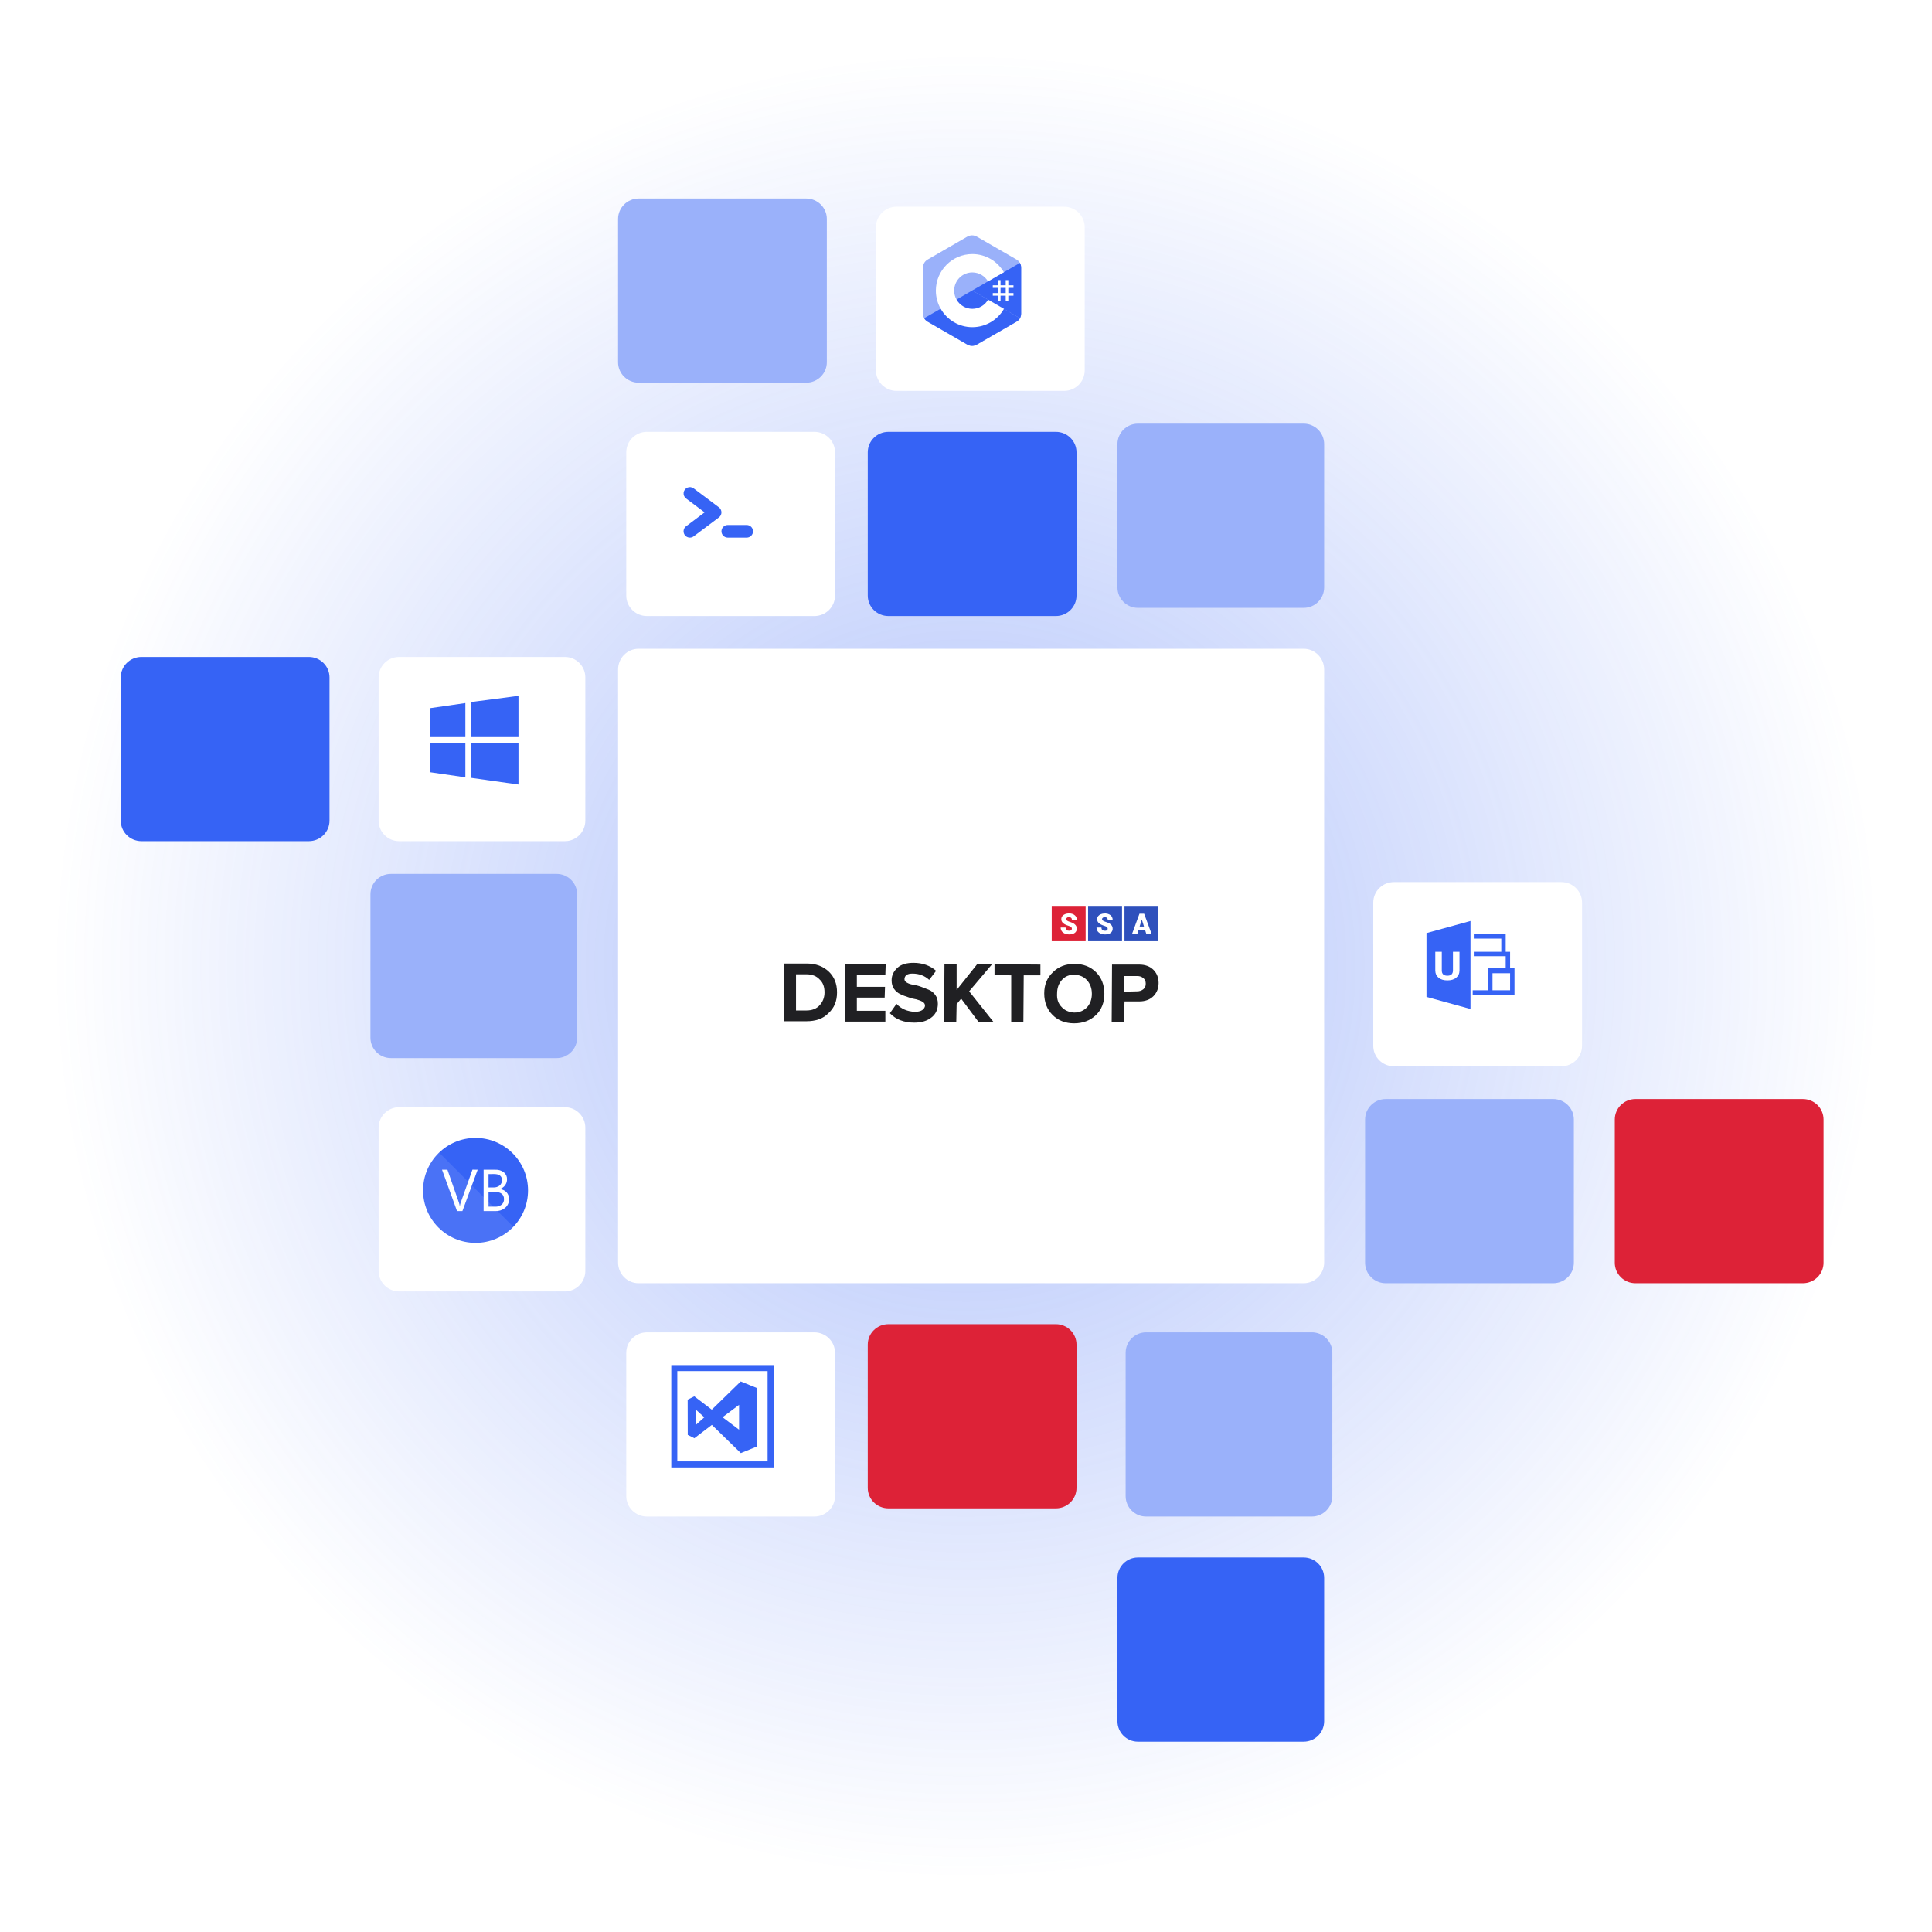 <?xml version="1.0" encoding="UTF-8"?>
<svg width="944" height="944" viewBox="0 0 944 944" fill="none" xmlns="http://www.w3.org/2000/svg">
<path d="M472 944C732.678 944 944 732.678 944 472C944 211.322 732.678 0 472 0C211.322 0 0 211.322 0 472C0 732.678 211.322 944 472 944Z" fill="url(#paint0_radial)" fill-opacity="0.4"/>
<path d="M424 657C424 651.477 428.521 647 434.099 647H515.901C521.479 647 526 651.477 526 657V727C526 732.523 521.479 737 515.901 737H434.099C428.521 737 424 732.523 424 727V657Z" fill="#DD2237"/>
<path d="M789 547C789 541.477 793.521 537 799.099 537H880.901C886.479 537 891 541.477 891 547V617C891 622.523 886.479 627 880.901 627H799.099C793.521 627 789 622.523 789 617V547Z" fill="#DD2237"/>
<g filter="url(#filter0_d)">
<path d="M546 767C546 761.477 550.477 757 556 757H637C642.523 757 647 761.477 647 767V837C647 842.523 642.523 847 637 847H556C550.477 847 546 842.523 546 837V767Z" fill="#3663F5"/>
</g>
<g filter="url(#filter1_d)">
<path d="M424 217C424 211.477 428.521 207 434.099 207H515.901C521.479 207 526 211.477 526 217V287C526 292.523 521.479 297 515.901 297H434.099C428.521 297 424 292.523 424 287V217Z" fill="#3663F5"/>
</g>
<path d="M181 437C181 431.477 185.477 427 191 427H272C277.523 427 282 431.477 282 437V507C282 512.523 277.523 517 272 517H191C185.477 517 181 512.523 181 507V437Z" fill="#9AB1FA"/>
<path d="M546 217C546 211.477 550.477 207 556 207H637C642.523 207 647 211.477 647 217V287C647 292.523 642.523 297 637 297H556C550.477 297 546 292.523 546 287V217Z" fill="#9AB1FA"/>
<path d="M302 107C302 101.477 306.521 97 312.099 97H393.901C399.479 97 404 101.477 404 107V177C404 182.523 399.479 187 393.901 187H312.099C306.521 187 302 182.523 302 177V107Z" fill="#9AB1FA"/>
<g filter="url(#filter2_d)">
<path d="M59 327C59 321.477 63.522 317 69.099 317H150.901C156.479 317 161 321.477 161 327V397C161 402.523 156.479 407 150.901 407H69.099C63.522 407 59 402.523 59 397V327Z" fill="#3663F5"/>
</g>
<g filter="url(#filter3_d)">
<path d="M546 657C546 651.477 550.477 647 556 647H637C642.523 647 647 651.477 647 657V727C647 732.523 642.523 737 637 737H556C550.477 737 546 732.523 546 727V657Z" fill="#9AB1FA"/>
</g>
<path d="M667 547C667 541.477 671.521 537 677.099 537H758.901C764.479 537 769 541.477 769 547V617C769 622.523 764.479 627 758.901 627H677.099C671.521 627 667 622.523 667 617V547Z" fill="#9AB1FA"/>
<g filter="url(#filter4_d)">
<path d="M667 437C667 431.477 671.521 427 677.099 427H758.901C764.479 427 769 431.477 769 437V507C769 512.523 764.479 517 758.901 517H677.099C671.521 517 667 512.523 667 507V437Z" fill="white"/>
</g>
<g filter="url(#filter5_d)">
<path d="M181 547C181 541.477 185.477 537 191 537H272C277.523 537 282 541.477 282 547V617C282 622.523 277.523 627 272 627H191C185.477 627 181 622.523 181 617V547Z" fill="white"/>
</g>
<g filter="url(#filter6_d)">
<path d="M302 657C302 651.477 306.521 647 312.099 647H393.901C399.479 647 404 651.477 404 657V727C404 732.523 399.479 737 393.901 737H312.099C306.521 737 302 732.523 302 727V657Z" fill="white"/>
</g>
<path d="M302 327.133C302 321.537 306.477 317 312 317H637C642.523 317 647 321.537 647 327.133V616.867C647 622.463 642.523 627 637 627H312C306.477 627 302 622.463 302 616.867V327.133Z" fill="white"/>
<g filter="url(#filter7_d)">
<path d="M181 327C181 321.477 185.477 317 191 317H272C277.523 317 282 321.477 282 327V397C282 402.523 277.523 407 272 407H191C185.477 407 181 402.523 181 397V327Z" fill="white"/>
</g>
<g filter="url(#filter8_d)">
<path d="M302 217C302 211.477 306.521 207 312.099 207H393.901C399.479 207 404 211.477 404 217V287C404 292.523 399.479 297 393.901 297H312.099C306.521 297 302 292.523 302 287V217Z" fill="white"/>
</g>
<g filter="url(#filter9_d)">
<path d="M424 107C424 101.477 428.521 97 434.099 97H515.901C521.479 97 526 101.477 526 107V177C526 182.523 521.479 187 515.901 187H434.099C428.521 187 424 182.523 424 177V107Z" fill="white"/>
</g>
<path d="M394.041 498.982H383L383.17 470.785H394.211C398.627 470.785 402.194 472.144 404.912 474.692C407.63 477.24 408.988 480.637 408.988 484.883C408.988 489.13 407.63 492.527 404.742 495.075C402.194 497.793 398.457 498.982 394.041 498.982ZM394.041 493.716C396.759 493.716 398.967 492.867 400.495 491.168C402.024 489.469 402.874 487.431 402.874 484.883C402.874 482.335 402.194 480.127 400.495 478.598C398.967 476.9 396.759 476.051 394.041 476.051H388.945V493.716H394.041Z" fill="#202023"/>
<path d="M432.598 499.151H412.725V470.954H432.768L432.598 476.22H418.67V482.165H432.428L432.258 487.431H418.67V493.885H432.598V499.151Z" fill="#202023"/>
<path d="M446.699 499.66C441.773 499.66 437.696 498.132 434.809 495.074L438.036 490.488C440.414 493.036 443.471 494.225 447.038 494.395C448.567 494.395 449.756 494.055 450.605 493.545C451.455 492.866 451.964 492.187 451.964 491.337C451.964 490.658 451.625 489.978 450.775 489.469C449.926 488.959 448.907 488.62 447.718 488.28C446.529 488.11 445.17 487.77 443.811 487.261C442.452 486.751 441.093 486.411 439.904 485.732C438.715 485.222 437.696 484.373 436.847 483.184C435.998 481.995 435.658 480.636 435.658 478.938C435.658 476.56 436.677 474.521 438.546 472.823C440.414 471.124 443.132 470.445 446.359 470.445C450.775 470.445 454.512 471.803 457.4 474.351L454.003 478.768C451.794 476.729 449.077 475.71 445.849 475.71C444.66 475.71 443.641 475.88 442.962 476.39C442.282 476.899 441.943 477.579 441.943 478.428C441.943 479.107 442.282 479.617 443.132 480.127C443.981 480.636 445 480.976 446.189 481.146C447.378 481.316 448.737 481.655 450.096 482.165C451.455 482.674 452.814 483.184 454.003 483.694C455.192 484.203 456.211 485.052 457.06 486.241C457.91 487.431 458.249 488.789 458.249 490.488C458.249 493.206 457.23 495.414 455.362 496.943C453.153 498.811 450.266 499.66 446.699 499.66Z" fill="#202023"/>
<path d="M485.425 499.321H478.121L469.628 487.94L467.42 490.658L467.25 499.321H461.305L461.475 471.124H467.42V483.694L477.441 471.124H484.745L473.534 484.373L485.425 499.321Z" fill="#202023"/>
<path d="M500.034 499.321H494.089V476.56L485.936 476.39V471.124L508.357 471.294V476.56H500.204L500.034 499.321Z" fill="#202023"/>
<path d="M524.832 500C520.586 500 517.019 498.641 514.301 495.924C511.583 493.206 510.225 489.639 510.225 485.392C510.225 481.146 511.583 477.749 514.471 475.031C517.189 472.313 520.756 470.954 525.002 470.954C529.249 470.954 532.816 472.313 535.534 475.031C538.251 477.749 539.61 481.316 539.61 485.562C539.61 489.809 538.251 493.376 535.364 496.093C532.646 498.641 529.079 500 524.832 500ZM518.718 492.017C520.246 493.715 522.285 494.565 524.832 494.735C527.38 494.735 529.419 493.885 531.117 492.187C532.646 490.488 533.495 488.28 533.495 485.562C533.495 482.844 532.646 480.636 531.117 478.938C529.589 477.239 527.55 476.39 525.002 476.22C522.454 476.22 520.416 477.069 518.887 478.768C517.359 480.466 516.509 482.675 516.509 485.392C516.34 488.11 517.019 490.318 518.718 492.017Z" fill="#202023"/>
<path d="M549.123 499.491H543.178L543.348 471.294H556.597C559.484 471.294 561.862 472.143 563.561 473.842C565.259 475.54 566.109 477.749 566.109 480.296C566.109 482.844 565.259 485.053 563.561 486.751C561.862 488.45 559.484 489.299 556.597 489.299H549.463L549.123 499.491ZM555.578 484.373C556.767 484.373 557.786 484.033 558.635 483.354C559.484 482.674 559.824 481.825 559.824 480.636C559.824 479.447 559.484 478.598 558.635 477.918C557.786 477.239 556.936 476.899 555.578 476.899H549.123V484.543L555.578 484.373Z" fill="#202023"/>
<path d="M557.881 449.283C557.552 450.433 557.18 451.571 556.83 452.715C557.541 452.71 558.253 452.715 558.964 452.715C558.815 452.154 558.619 451.603 558.454 451.042C558.253 450.454 558.115 449.85 557.881 449.283Z" fill="#2E50BC"/>
<path d="M565.996 443.002C560.475 443.007 554.954 442.997 549.434 443.007C549.434 448.632 549.434 454.262 549.434 459.886C554.954 459.892 560.475 459.886 565.996 459.886C565.996 454.262 565.996 448.632 565.996 443.002ZM560.136 456.439C559.934 455.819 559.743 455.189 559.546 454.569C558.447 454.569 557.354 454.569 556.255 454.569C556.053 455.194 555.873 455.824 555.666 456.444C554.806 456.433 553.946 456.444 553.086 456.439C554.317 453.107 555.528 449.771 556.765 446.439C557.518 446.445 558.278 446.439 559.037 446.445C560.263 449.776 561.5 453.107 562.731 456.439C561.861 456.439 561.001 456.439 560.136 456.439Z" fill="#2E50BC"/>
<path d="M530.456 459.886C530.456 454.257 530.456 448.627 530.456 443.002C524.936 443.002 519.41 443.002 513.889 443.002C513.889 448.632 513.889 454.257 513.889 459.886C519.41 459.892 524.93 459.886 530.456 459.886ZM523.311 452.927C522.706 452.514 521.979 452.361 521.31 452.085C520.487 451.773 519.654 451.37 519.096 450.671C518.571 450.036 518.427 449.135 518.666 448.357C518.863 447.732 519.335 447.223 519.903 446.9C520.71 446.434 521.666 446.281 522.589 446.302C523.566 446.339 524.58 446.625 525.291 447.324C525.854 447.859 526.162 448.632 526.141 449.4C525.339 449.395 524.538 449.405 523.736 449.395C523.741 449.082 523.656 448.749 523.428 448.521C523.056 448.124 522.457 448.065 521.947 448.155C521.48 448.219 520.986 448.563 520.965 449.072C520.933 449.389 521.156 449.654 521.395 449.834C521.91 450.194 522.526 450.359 523.11 450.565C523.97 450.867 524.845 451.238 525.461 451.932C525.939 452.451 526.178 453.16 526.13 453.859C526.146 454.606 525.785 455.348 525.185 455.798C524.389 456.412 523.348 456.582 522.366 456.571C521.321 456.571 520.248 456.29 519.41 455.655C518.65 455.088 518.226 454.135 518.252 453.192C519.054 453.192 519.855 453.197 520.662 453.192C520.684 453.61 520.758 454.061 521.071 454.363C521.437 454.696 521.963 454.754 522.441 454.76C522.876 454.765 523.375 454.638 523.609 454.241C523.847 453.806 523.731 453.208 523.311 452.927Z" fill="#DD2237"/>
<path d="M548.234 443.002C542.708 443.002 537.177 442.997 531.65 443.002C531.65 448.632 531.65 454.257 531.65 459.887C537.177 459.887 542.708 459.887 548.234 459.887C548.234 454.262 548.234 448.632 548.234 443.002ZM538.477 449.236C538.557 449.633 538.918 449.887 539.257 450.057C540.043 450.444 540.914 450.608 541.689 451.01C542.458 451.381 543.191 451.958 543.494 452.784C543.791 453.637 543.711 454.665 543.133 455.385C542.618 456.02 541.821 456.365 541.025 456.497C539.921 456.672 538.753 456.592 537.723 456.132C537.123 455.867 536.571 455.454 536.226 454.887C535.908 454.384 535.77 453.791 535.764 453.203C536.566 453.203 537.373 453.203 538.175 453.203C538.201 453.595 538.254 454.024 538.541 454.326C538.891 454.702 539.449 454.76 539.932 454.776C540.372 454.781 540.887 454.659 541.126 454.257C541.338 453.833 541.243 453.245 540.845 452.964C540.319 452.583 539.682 452.424 539.082 452.202C538.153 451.863 537.192 451.45 536.571 450.645C535.892 449.771 535.892 448.431 536.614 447.584C537.304 446.763 538.397 446.418 539.433 446.339C540.563 446.249 541.795 446.471 542.676 447.229C543.313 447.769 543.658 448.595 543.664 449.421C542.862 449.427 542.055 449.421 541.253 449.427C541.227 449.13 541.179 448.807 540.961 448.579C540.558 448.118 539.873 448.076 539.311 448.209C538.854 448.299 538.403 448.728 538.477 449.236Z" fill="#2E50BC"/>
<path d="M498.947 130.876C498.947 129.968 498.753 129.166 498.361 128.477C497.976 127.8 497.399 127.232 496.626 126.784C490.243 123.096 483.853 119.419 477.472 115.727C475.751 114.732 474.083 114.768 472.376 115.777C469.835 117.279 457.114 124.582 453.324 126.782C451.762 127.687 451.003 129.073 451.002 130.874C451 138.291 451.002 145.708 451 153.126C451 154.014 451.186 154.8 451.561 155.479C451.946 156.176 452.53 156.759 453.321 157.218C457.112 159.418 469.835 166.72 472.375 168.222C474.083 169.232 475.751 169.268 477.472 168.273C483.854 164.581 490.244 160.904 496.628 157.216C497.419 156.757 498.004 156.174 498.389 155.477C498.763 154.798 498.949 154.012 498.949 153.123C498.949 153.123 498.949 138.293 498.947 130.876Z" fill="#9AB1FA"/>
<path d="M475.048 141.927L451.561 155.478C451.946 156.176 452.53 156.759 453.321 157.218C457.112 159.418 469.835 166.72 472.375 168.222C474.083 169.232 475.751 169.268 477.472 168.273C483.854 164.581 490.244 160.904 496.628 157.216C497.419 156.757 498.004 156.174 498.389 155.477L475.048 141.927Z" fill="#3663F5"/>
<path d="M498.946 130.876C498.945 129.968 498.752 129.166 498.36 128.477L475.047 141.928L498.388 155.477C498.762 154.798 498.948 154.012 498.948 153.123C498.948 153.123 498.948 138.293 498.946 130.876Z" fill="#3663F5"/>
<path d="M488.876 136.862V139.395H491.403V136.862H492.667V139.395H495.195V140.661H492.667V143.194H495.195V144.461H492.667V146.994H491.403V144.461H488.876V146.994H487.612V144.461H485.084V143.194H487.612V140.661H485.084V139.395H487.612V136.862H488.876ZM491.403 140.661H488.876V143.194H491.403V140.661Z" fill="white"/>
<path d="M475.098 124.141C481.692 124.141 487.448 127.729 490.531 133.062L490.501 133.011L482.744 137.487C481.216 134.894 478.414 133.144 475.2 133.108L475.098 133.107C470.197 133.107 466.223 137.089 466.223 142C466.223 143.606 466.651 145.111 467.394 146.412C468.924 149.088 471.799 150.893 475.098 150.893C478.418 150.893 481.31 149.065 482.832 146.36L482.795 146.425L490.541 150.921C487.491 156.21 481.814 159.786 475.297 159.858L475.098 159.859C468.484 159.859 462.711 156.249 459.636 150.887C458.134 148.27 457.275 145.236 457.275 142C457.275 132.137 465.255 124.141 475.098 124.141Z" fill="white"/>
<path d="M210 346.046V360.155H227.384V343.527L210 346.046Z" fill="#3663F5"/>
<path d="M230.156 343.023V360.155H253.334V340L230.156 343.023Z" fill="#3663F5"/>
<path d="M230.156 380.058V363.178H253.334V383.333L230.156 380.058Z" fill="#3663F5"/>
<path d="M227.384 379.806V363.178H210V377.287L227.384 379.806Z" fill="#3663F5"/>
<path d="M232.358 607.286C246.52 607.286 258.001 595.805 258.001 581.643C258.001 567.481 246.52 556 232.358 556C218.196 556 206.715 567.481 206.715 581.643C206.715 595.805 218.196 607.286 232.358 607.286Z" fill="#3663F5"/>
<path opacity="0.1" d="M214.583 563.212C211.976 565.535 209.871 568.366 208.397 571.531C206.923 574.696 206.111 578.129 206.011 581.619C205.91 585.109 206.524 588.583 207.813 591.828C209.103 595.073 211.042 598.02 213.511 600.489C215.98 602.958 218.927 604.897 222.172 606.186C225.416 607.476 228.89 608.09 232.38 607.989C235.871 607.889 239.304 607.077 242.469 605.603C245.634 604.128 248.465 602.024 250.788 599.417L214.583 563.212Z" fill="white"/>
<path d="M233.39 571.546L225.945 591.74H223.309L215.984 571.546H218.621L224.23 587.573C224.424 588.154 224.561 588.753 224.639 589.36H224.695C224.779 588.737 224.929 588.125 225.144 587.533L230.849 571.506L233.39 571.546Z" fill="white"/>
<path d="M236.301 591.74V571.546H242.046C243.539 571.466 245.01 571.921 246.197 572.828C246.694 573.229 247.091 573.739 247.358 574.319C247.625 574.899 247.754 575.532 247.736 576.17C247.752 577.241 247.417 578.288 246.782 579.151C246.142 580.01 245.244 580.642 244.218 580.954V581.01C245.458 581.11 246.62 581.657 247.488 582.549C248.326 583.473 248.767 584.691 248.714 585.938C248.74 586.733 248.586 587.523 248.264 588.25C247.942 588.978 247.461 589.623 246.855 590.137C245.543 591.231 243.873 591.802 242.167 591.74H236.301ZM238.705 573.678V580.201H241.109C242.203 580.252 243.28 579.911 244.146 579.239C244.521 578.912 244.816 578.504 245.009 578.046C245.202 577.588 245.288 577.091 245.26 576.595C245.26 574.634 243.97 573.654 241.389 573.654L238.705 573.678ZM238.705 582.324V589.592H241.91C243.062 589.659 244.2 589.309 245.116 588.607C245.498 588.272 245.799 587.855 245.997 587.388C246.196 586.92 246.286 586.414 246.262 585.906C246.262 583.524 244.637 582.332 241.389 582.332L238.705 582.324Z" fill="white"/>
<path fill-rule="evenodd" clip-rule="evenodd" d="M378 667H328V717H378V667ZM375.059 669.941H330.941V714.059H375.059V669.941Z" fill="#3663F5"/>
<path d="M369.958 678.262L361.929 675L347.786 688.779L339.241 682.262L336 683.891L336.042 701.109L339.283 702.738L347.828 696.221L361.971 710L370 706.738L369.958 678.262ZM340.093 696.147V688.853L344.103 692.5H344.145L340.093 696.147ZM361.124 698.572L353.062 692.5H353.021L361.124 686.428V698.572Z" fill="#3663F5"/>
<path fill-rule="evenodd" clip-rule="evenodd" d="M718.5 450L697 455.913V487.088L718.5 493V450ZM713.125 465.05V474.13C713.125 475.639 712.595 476.832 711.536 477.709C710.483 478.586 709.042 479.025 707.213 479.025C705.411 479.025 703.981 478.599 702.921 477.747C701.862 476.895 701.321 475.724 701.3 474.234V465.05H704.479V474.149C704.479 475.051 704.719 475.711 705.199 476.128C705.687 476.538 706.358 476.743 707.213 476.743C709 476.743 709.907 475.904 709.936 474.225V465.05H713.125ZM720.113 458.6V456.45H735.7V465.05H737.85V473.113H740V486.013H719.575V483.863H727.1V473.113H735.7V467.2H720.113V465.05H733.55V458.6H720.113ZM729.25 483.863V475.531H737.85V483.863H729.25Z" fill="#3663F5"/>
<path d="M337.085 262.682C335.757 262.682 334.578 261.832 334.159 260.572C333.739 259.312 334.172 257.925 335.234 257.128L344.283 250.341L335.234 243.553C334.352 242.892 333.891 241.811 334.022 240.716C334.154 239.622 334.86 238.681 335.873 238.248C336.887 237.815 338.055 237.956 338.937 238.617L351.277 247.873C352.054 248.455 352.512 249.37 352.512 250.341C352.512 251.312 352.054 252.226 351.277 252.809L338.937 262.065C338.403 262.467 337.753 262.683 337.085 262.682Z" fill="#3663F5"/>
<path d="M364.855 262.682H355.599C353.895 262.682 352.514 261.3 352.514 259.596C352.514 257.893 353.895 256.511 355.599 256.511H364.855C366.559 256.511 367.94 257.893 367.94 259.596C367.94 261.3 366.559 262.682 364.855 262.682Z" fill="#3663F5"/>
<defs>
<filter id="filter0_d" x="531" y="746" width="131" height="120" filterUnits="userSpaceOnUse" color-interpolation-filters="sRGB">
<feFlood flood-opacity="0" result="BackgroundImageFix"/>
<feColorMatrix in="SourceAlpha" type="matrix" values="0 0 0 0 0 0 0 0 0 0 0 0 0 0 0 0 0 0 127 0"/>
<feOffset dy="4"/>
<feGaussianBlur stdDeviation="7.5"/>
<feColorMatrix type="matrix" values="0 0 0 0 0.212 0 0 0 0 0.388 0 0 0 0 0.961 0 0 0 0.24 0"/>
<feBlend mode="normal" in2="BackgroundImageFix" result="effect1_dropShadow"/>
<feBlend mode="normal" in="SourceGraphic" in2="effect1_dropShadow" result="shape"/>
</filter>
<filter id="filter1_d" x="409" y="196" width="132" height="120" filterUnits="userSpaceOnUse" color-interpolation-filters="sRGB">
<feFlood flood-opacity="0" result="BackgroundImageFix"/>
<feColorMatrix in="SourceAlpha" type="matrix" values="0 0 0 0 0 0 0 0 0 0 0 0 0 0 0 0 0 0 127 0"/>
<feOffset dy="4"/>
<feGaussianBlur stdDeviation="7.5"/>
<feColorMatrix type="matrix" values="0 0 0 0 0.212 0 0 0 0 0.388 0 0 0 0 0.961 0 0 0 0.24 0"/>
<feBlend mode="normal" in2="BackgroundImageFix" result="effect1_dropShadow"/>
<feBlend mode="normal" in="SourceGraphic" in2="effect1_dropShadow" result="shape"/>
</filter>
<filter id="filter2_d" x="44" y="306" width="132" height="120" filterUnits="userSpaceOnUse" color-interpolation-filters="sRGB">
<feFlood flood-opacity="0" result="BackgroundImageFix"/>
<feColorMatrix in="SourceAlpha" type="matrix" values="0 0 0 0 0 0 0 0 0 0 0 0 0 0 0 0 0 0 127 0"/>
<feOffset dy="4"/>
<feGaussianBlur stdDeviation="7.5"/>
<feColorMatrix type="matrix" values="0 0 0 0 0.212 0 0 0 0 0.388 0 0 0 0 0.961 0 0 0 0.24 0"/>
<feBlend mode="normal" in2="BackgroundImageFix" result="effect1_dropShadow"/>
<feBlend mode="normal" in="SourceGraphic" in2="effect1_dropShadow" result="shape"/>
</filter>
<filter id="filter3_d" x="525" y="626" width="151" height="140" filterUnits="userSpaceOnUse" color-interpolation-filters="sRGB">
<feFlood flood-opacity="0" result="BackgroundImageFix"/>
<feColorMatrix in="SourceAlpha" type="matrix" values="0 0 0 0 0 0 0 0 0 0 0 0 0 0 0 0 0 0 127 0"/>
<feOffset dx="4" dy="4"/>
<feGaussianBlur stdDeviation="12.5"/>
<feColorMatrix type="matrix" values="0 0 0 0 0.294 0 0 0 0 0.483 0 0 0 0 0.758 0 0 0 0.15 0"/>
<feBlend mode="normal" in2="BackgroundImageFix" result="effect1_dropShadow"/>
<feBlend mode="normal" in="SourceGraphic" in2="effect1_dropShadow" result="shape"/>
</filter>
<filter id="filter4_d" x="646" y="406" width="152" height="140" filterUnits="userSpaceOnUse" color-interpolation-filters="sRGB">
<feFlood flood-opacity="0" result="BackgroundImageFix"/>
<feColorMatrix in="SourceAlpha" type="matrix" values="0 0 0 0 0 0 0 0 0 0 0 0 0 0 0 0 0 0 127 0"/>
<feOffset dx="4" dy="4"/>
<feGaussianBlur stdDeviation="12.5"/>
<feColorMatrix type="matrix" values="0 0 0 0 0.294 0 0 0 0 0.483 0 0 0 0 0.758 0 0 0 0.15 0"/>
<feBlend mode="normal" in2="BackgroundImageFix" result="effect1_dropShadow"/>
<feBlend mode="normal" in="SourceGraphic" in2="effect1_dropShadow" result="shape"/>
</filter>
<filter id="filter5_d" x="160" y="516" width="151" height="140" filterUnits="userSpaceOnUse" color-interpolation-filters="sRGB">
<feFlood flood-opacity="0" result="BackgroundImageFix"/>
<feColorMatrix in="SourceAlpha" type="matrix" values="0 0 0 0 0 0 0 0 0 0 0 0 0 0 0 0 0 0 127 0"/>
<feOffset dx="4" dy="4"/>
<feGaussianBlur stdDeviation="12.5"/>
<feColorMatrix type="matrix" values="0 0 0 0 0.294 0 0 0 0 0.483 0 0 0 0 0.758 0 0 0 0.15 0"/>
<feBlend mode="normal" in2="BackgroundImageFix" result="effect1_dropShadow"/>
<feBlend mode="normal" in="SourceGraphic" in2="effect1_dropShadow" result="shape"/>
</filter>
<filter id="filter6_d" x="281" y="626" width="152" height="140" filterUnits="userSpaceOnUse" color-interpolation-filters="sRGB">
<feFlood flood-opacity="0" result="BackgroundImageFix"/>
<feColorMatrix in="SourceAlpha" type="matrix" values="0 0 0 0 0 0 0 0 0 0 0 0 0 0 0 0 0 0 127 0"/>
<feOffset dx="4" dy="4"/>
<feGaussianBlur stdDeviation="12.5"/>
<feColorMatrix type="matrix" values="0 0 0 0 0.294 0 0 0 0 0.483 0 0 0 0 0.758 0 0 0 0.15 0"/>
<feBlend mode="normal" in2="BackgroundImageFix" result="effect1_dropShadow"/>
<feBlend mode="normal" in="SourceGraphic" in2="effect1_dropShadow" result="shape"/>
</filter>
<filter id="filter7_d" x="160" y="296" width="151" height="140" filterUnits="userSpaceOnUse" color-interpolation-filters="sRGB">
<feFlood flood-opacity="0" result="BackgroundImageFix"/>
<feColorMatrix in="SourceAlpha" type="matrix" values="0 0 0 0 0 0 0 0 0 0 0 0 0 0 0 0 0 0 127 0"/>
<feOffset dx="4" dy="4"/>
<feGaussianBlur stdDeviation="12.5"/>
<feColorMatrix type="matrix" values="0 0 0 0 0.294 0 0 0 0 0.483 0 0 0 0 0.758 0 0 0 0.15 0"/>
<feBlend mode="normal" in2="BackgroundImageFix" result="effect1_dropShadow"/>
<feBlend mode="normal" in="SourceGraphic" in2="effect1_dropShadow" result="shape"/>
</filter>
<filter id="filter8_d" x="281" y="186" width="152" height="140" filterUnits="userSpaceOnUse" color-interpolation-filters="sRGB">
<feFlood flood-opacity="0" result="BackgroundImageFix"/>
<feColorMatrix in="SourceAlpha" type="matrix" values="0 0 0 0 0 0 0 0 0 0 0 0 0 0 0 0 0 0 127 0"/>
<feOffset dx="4" dy="4"/>
<feGaussianBlur stdDeviation="12.5"/>
<feColorMatrix type="matrix" values="0 0 0 0 0.294 0 0 0 0 0.483 0 0 0 0 0.758 0 0 0 0.15 0"/>
<feBlend mode="normal" in2="BackgroundImageFix" result="effect1_dropShadow"/>
<feBlend mode="normal" in="SourceGraphic" in2="effect1_dropShadow" result="shape"/>
</filter>
<filter id="filter9_d" x="403" y="76" width="152" height="140" filterUnits="userSpaceOnUse" color-interpolation-filters="sRGB">
<feFlood flood-opacity="0" result="BackgroundImageFix"/>
<feColorMatrix in="SourceAlpha" type="matrix" values="0 0 0 0 0 0 0 0 0 0 0 0 0 0 0 0 0 0 127 0"/>
<feOffset dx="4" dy="4"/>
<feGaussianBlur stdDeviation="12.5"/>
<feColorMatrix type="matrix" values="0 0 0 0 0.294 0 0 0 0 0.483 0 0 0 0 0.758 0 0 0 0.15 0"/>
<feBlend mode="normal" in2="BackgroundImageFix" result="effect1_dropShadow"/>
<feBlend mode="normal" in="SourceGraphic" in2="effect1_dropShadow" result="shape"/>
</filter>
<radialGradient id="paint0_radial" cx="0" cy="0" r="1" gradientUnits="userSpaceOnUse" gradientTransform="translate(472 472) rotate(90) scale(845.683)">
<stop stop-color="#3663F5"/>
<stop offset="0.523" stop-color="#3663F5" stop-opacity="0"/>
</radialGradient>
</defs>
</svg>
